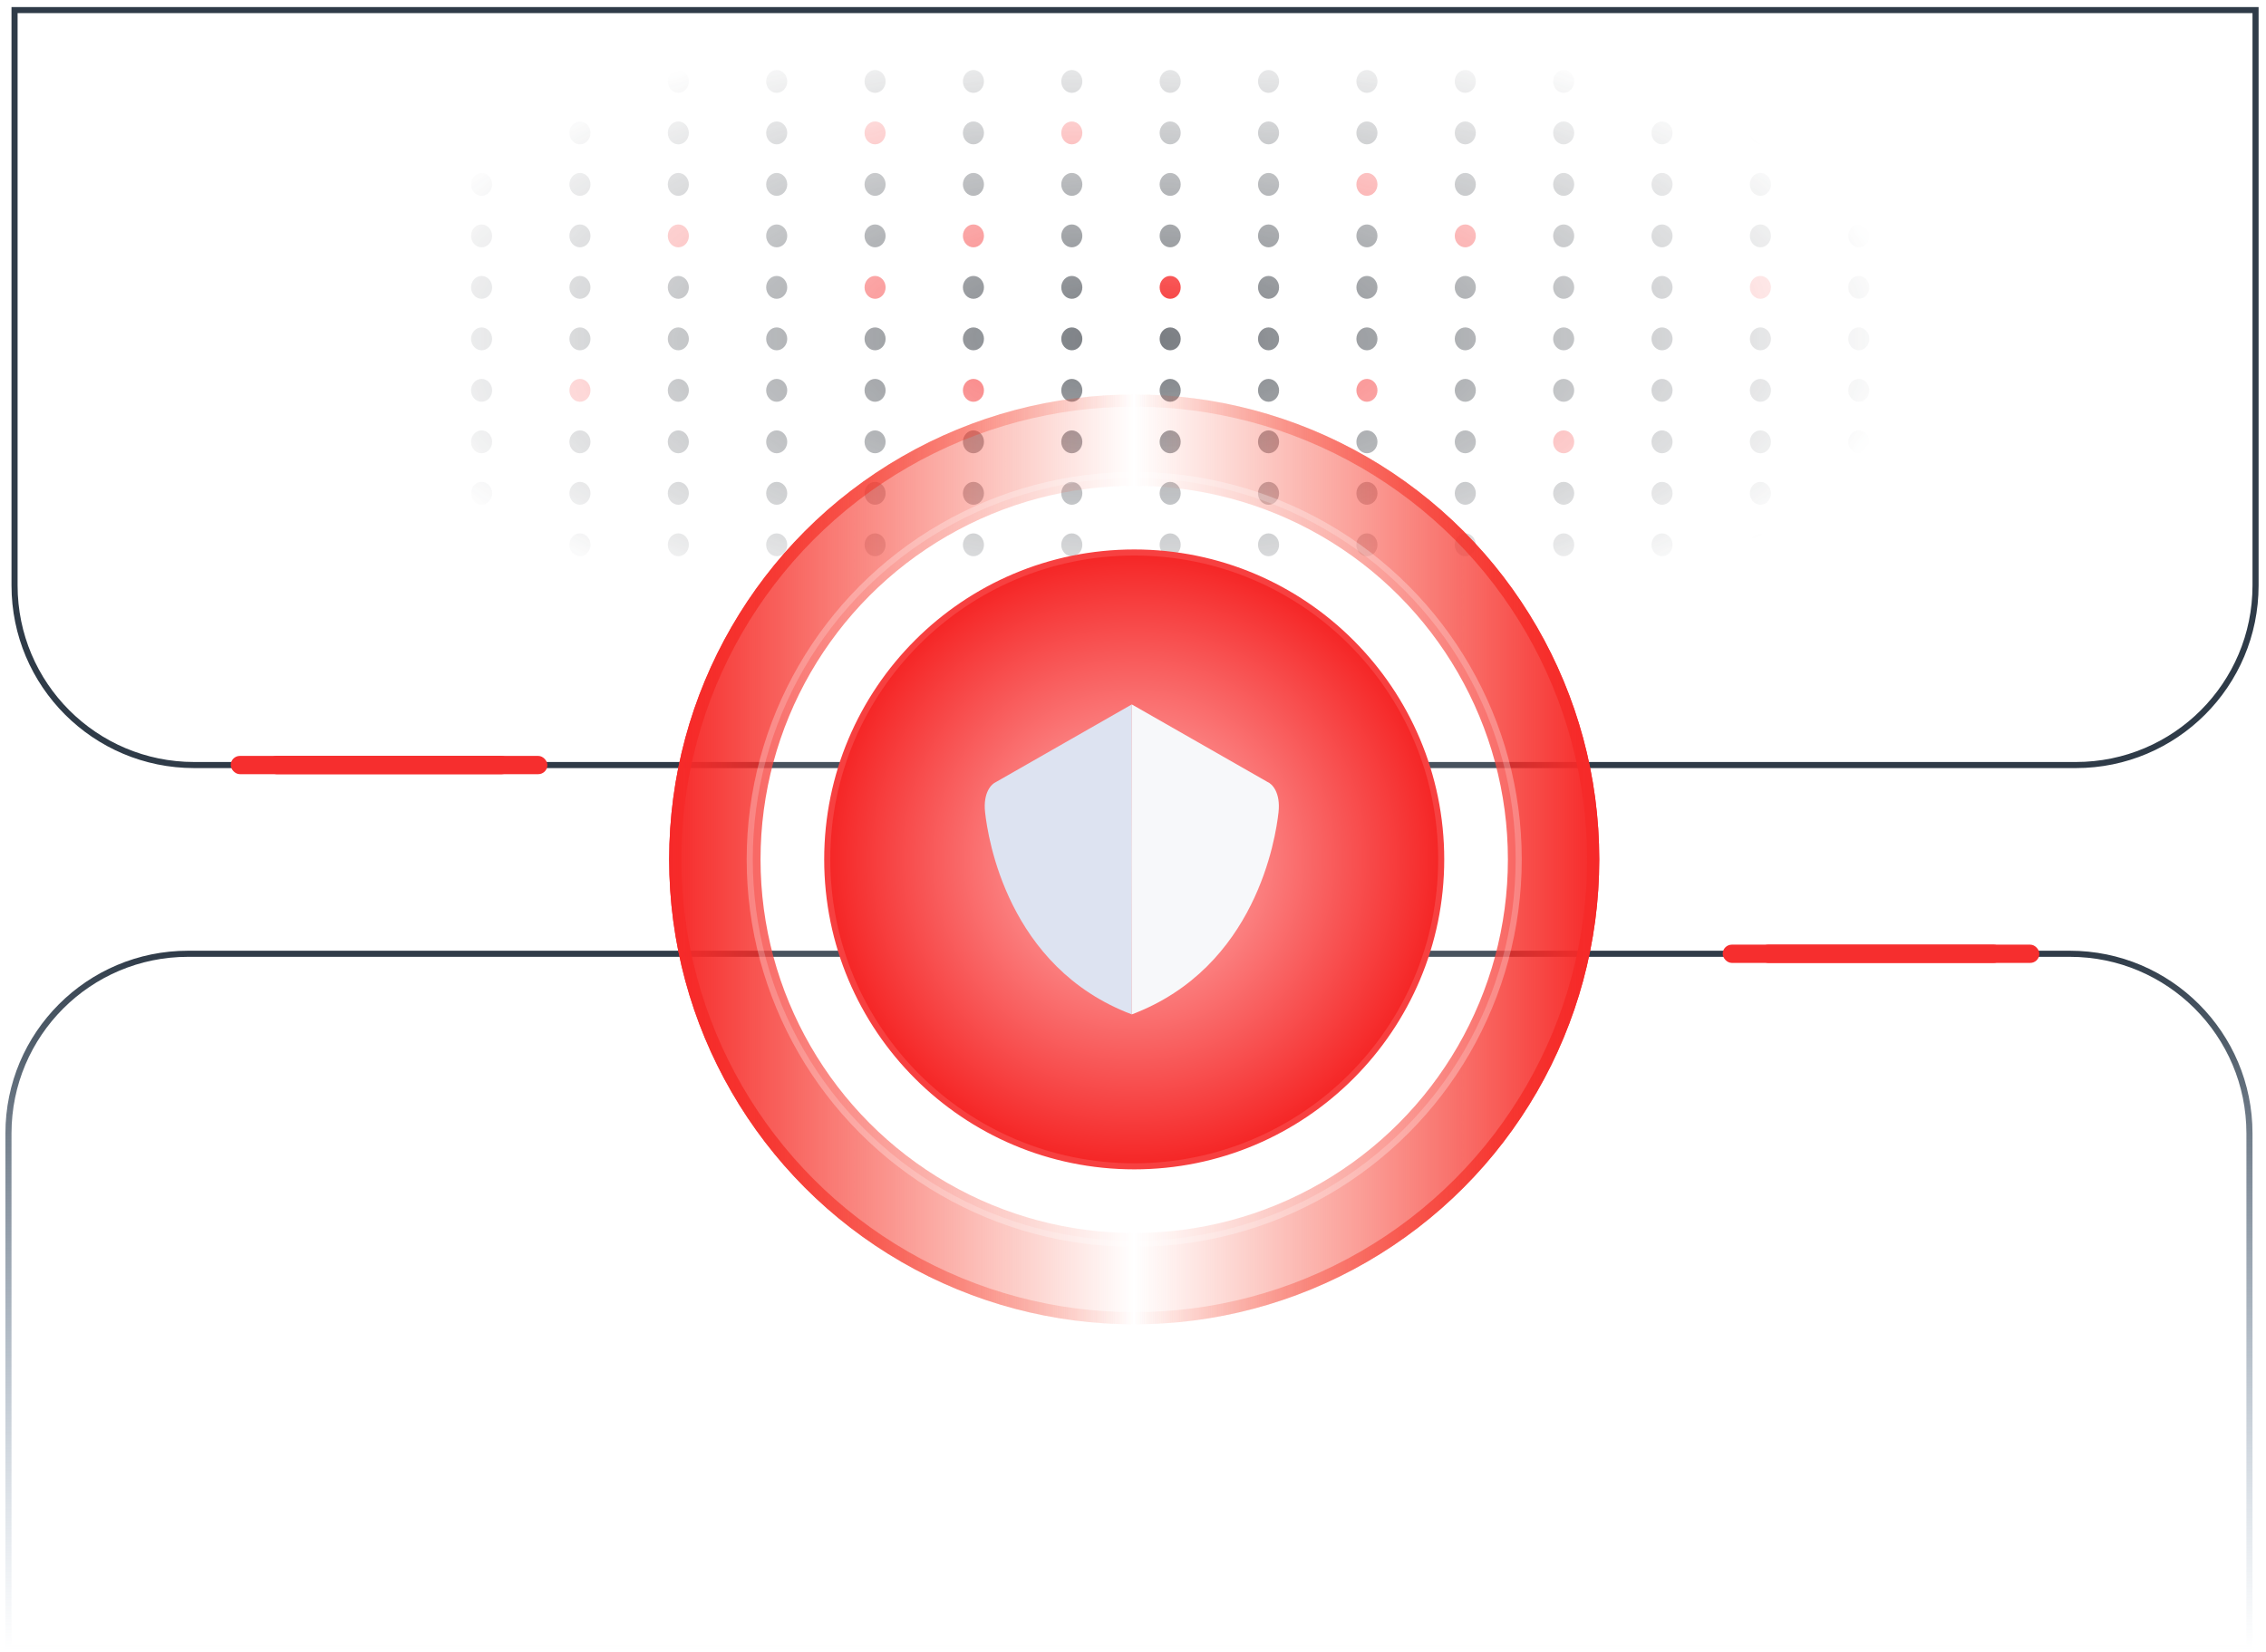 <?xml version="1.0" encoding="UTF-8"?> <svg xmlns="http://www.w3.org/2000/svg" width="266" height="194" viewBox="0 0 266 194" fill="none"><path d="M1.708 1.185H264.773V68.738C264.773 80.385 255.331 89.826 243.685 89.826H22.796C11.15 89.826 1.708 80.385 1.708 68.738V1.185Z" stroke="#2F3B48" stroke-width="0.715"></path><mask id="mask0_357_2889" style="mask-type:alpha" maskUnits="userSpaceOnUse" x="42" y="0" width="183" height="79"><ellipse cx="133.24" cy="39.787" rx="91.143" ry="38.959" fill="url(#paint0_radial_357_2889)"></ellipse></mask><g mask="url(#mask0_357_2889)"><ellipse cx="56.532" cy="33.741" rx="1.237" ry="1.343" fill="#3D4249" fill-opacity="0.7"></ellipse><ellipse cx="114.269" cy="33.741" rx="1.237" ry="1.343" fill="#3D4249" fill-opacity="0.7"></ellipse><ellipse cx="172.007" cy="33.741" rx="1.237" ry="1.343" fill="#3D4249" fill-opacity="0.7"></ellipse><ellipse cx="68.079" cy="33.741" rx="1.237" ry="1.343" fill="#3D4249" fill-opacity="0.7"></ellipse><ellipse cx="125.817" cy="33.741" rx="1.237" ry="1.343" fill="#3D4249" fill-opacity="0.7"></ellipse><ellipse cx="183.555" cy="33.741" rx="1.237" ry="1.343" fill="#3D4249" fill-opacity="0.7"></ellipse><ellipse cx="79.627" cy="33.741" rx="1.237" ry="1.343" fill="#3D4249" fill-opacity="0.7"></ellipse><ellipse cx="137.364" cy="33.741" rx="1.237" ry="1.343" fill="#F62E2E"></ellipse><ellipse cx="195.102" cy="33.741" rx="1.237" ry="1.343" fill="#3D4249" fill-opacity="0.7"></ellipse><ellipse cx="91.174" cy="33.741" rx="1.237" ry="1.343" fill="#3D4249" fill-opacity="0.7"></ellipse><ellipse cx="148.912" cy="33.741" rx="1.237" ry="1.343" fill="#3D4249" fill-opacity="0.7"></ellipse><ellipse cx="206.65" cy="33.741" rx="1.237" ry="1.343" fill="#F62E2E" fill-opacity="0.7"></ellipse><ellipse cx="102.722" cy="33.741" rx="1.237" ry="1.343" fill="#F62E2E" fill-opacity="0.7"></ellipse><ellipse cx="160.46" cy="33.741" rx="1.237" ry="1.343" fill="#3D4249" fill-opacity="0.7"></ellipse><ellipse cx="218.197" cy="33.741" rx="1.237" ry="1.343" fill="#3D4249" fill-opacity="0.7"></ellipse><ellipse cx="56.532" cy="27.696" rx="1.237" ry="1.343" fill="#3D4249" fill-opacity="0.7"></ellipse><ellipse cx="56.532" cy="21.651" rx="1.237" ry="1.343" fill="#3D4249" fill-opacity="0.7"></ellipse><ellipse cx="56.532" cy="15.605" rx="1.237" ry="1.343" fill="#3D4249" fill-opacity="0.7"></ellipse><ellipse cx="56.532" cy="9.56" rx="1.237" ry="1.343" fill="#3D4249" fill-opacity="0.7"></ellipse><ellipse cx="56.532" cy="39.787" rx="1.237" ry="1.343" fill="#3D4249" fill-opacity="0.7"></ellipse><ellipse cx="56.532" cy="45.832" rx="1.237" ry="1.343" fill="#3D4249" fill-opacity="0.7"></ellipse><ellipse cx="56.532" cy="51.878" rx="1.237" ry="1.343" fill="#3D4249" fill-opacity="0.7"></ellipse><ellipse cx="56.532" cy="57.923" rx="1.237" ry="1.343" fill="#3D4249" fill-opacity="0.7"></ellipse><ellipse cx="56.532" cy="63.968" rx="1.237" ry="1.343" fill="#3D4249" fill-opacity="0.7"></ellipse><ellipse cx="114.269" cy="27.696" rx="1.237" ry="1.343" fill="#F62E2E" fill-opacity="0.7"></ellipse><ellipse cx="114.269" cy="21.651" rx="1.237" ry="1.343" fill="#3D4249" fill-opacity="0.7"></ellipse><ellipse cx="114.269" cy="9.56" rx="1.237" ry="1.343" fill="#3D4249" fill-opacity="0.7"></ellipse><ellipse cx="114.269" cy="15.605" rx="1.237" ry="1.343" fill="#3D4249" fill-opacity="0.7"></ellipse><ellipse cx="114.269" cy="39.787" rx="1.237" ry="1.343" fill="#3D4249" fill-opacity="0.7"></ellipse><ellipse cx="114.269" cy="45.832" rx="1.237" ry="1.343" fill="#F62E2E" fill-opacity="0.7"></ellipse><ellipse cx="114.269" cy="51.878" rx="1.237" ry="1.343" fill="#3D4249" fill-opacity="0.7"></ellipse><ellipse cx="114.269" cy="57.923" rx="1.237" ry="1.343" fill="#3D4249" fill-opacity="0.7"></ellipse><ellipse cx="114.269" cy="63.968" rx="1.237" ry="1.343" fill="#3D4249" fill-opacity="0.7"></ellipse><ellipse cx="172.007" cy="27.696" rx="1.237" ry="1.343" fill="#F62E2E" fill-opacity="0.7"></ellipse><ellipse cx="172.007" cy="9.56" rx="1.237" ry="1.343" fill="#3D4249" fill-opacity="0.7"></ellipse><ellipse cx="172.007" cy="21.651" rx="1.237" ry="1.343" fill="#3D4249" fill-opacity="0.7"></ellipse><ellipse cx="172.007" cy="15.605" rx="1.237" ry="1.343" fill="#3D4249" fill-opacity="0.7"></ellipse><ellipse cx="172.007" cy="39.787" rx="1.237" ry="1.343" fill="#3D4249" fill-opacity="0.7"></ellipse><ellipse cx="172.007" cy="45.832" rx="1.237" ry="1.343" fill="#3D4249" fill-opacity="0.7"></ellipse><ellipse cx="172.007" cy="51.878" rx="1.237" ry="1.343" fill="#3D4249" fill-opacity="0.7"></ellipse><ellipse cx="172.007" cy="57.923" rx="1.237" ry="1.343" fill="#3D4249" fill-opacity="0.7"></ellipse><ellipse cx="172.007" cy="63.968" rx="1.237" ry="1.343" fill="#3D4249" fill-opacity="0.7"></ellipse><ellipse cx="68.079" cy="9.56" rx="1.237" ry="1.343" fill="#3D4249" fill-opacity="0.7"></ellipse><ellipse cx="68.079" cy="27.696" rx="1.237" ry="1.343" fill="#3D4249" fill-opacity="0.7"></ellipse><ellipse cx="68.079" cy="21.651" rx="1.237" ry="1.343" fill="#3D4249" fill-opacity="0.7"></ellipse><ellipse cx="68.079" cy="15.605" rx="1.237" ry="1.343" fill="#3D4249" fill-opacity="0.7"></ellipse><ellipse cx="125.817" cy="9.56" rx="1.237" ry="1.343" fill="#3D4249" fill-opacity="0.7"></ellipse><ellipse cx="68.079" cy="39.787" rx="1.237" ry="1.343" fill="#3D4249" fill-opacity="0.7"></ellipse><ellipse cx="68.079" cy="45.832" rx="1.237" ry="1.343" fill="#F62E2E" fill-opacity="0.7"></ellipse><ellipse cx="68.079" cy="51.878" rx="1.237" ry="1.343" fill="#3D4249" fill-opacity="0.7"></ellipse><ellipse cx="68.079" cy="57.923" rx="1.237" ry="1.343" fill="#3D4249" fill-opacity="0.7"></ellipse><ellipse cx="68.079" cy="63.968" rx="1.237" ry="1.343" fill="#3D4249" fill-opacity="0.7"></ellipse><ellipse cx="125.817" cy="27.696" rx="1.237" ry="1.343" fill="#3D4249" fill-opacity="0.7"></ellipse><ellipse cx="125.817" cy="21.651" rx="1.237" ry="1.343" fill="#3D4249" fill-opacity="0.7"></ellipse><ellipse cx="183.555" cy="9.56" rx="1.237" ry="1.343" fill="#3D4249" fill-opacity="0.7"></ellipse><ellipse cx="125.817" cy="15.605" rx="1.237" ry="1.343" fill="#F62E2E" fill-opacity="0.7"></ellipse><ellipse cx="125.817" cy="39.787" rx="1.237" ry="1.343" fill="#3D4249" fill-opacity="0.7"></ellipse><ellipse cx="125.817" cy="45.832" rx="1.237" ry="1.343" fill="#3D4249" fill-opacity="0.7"></ellipse><ellipse cx="125.817" cy="51.878" rx="1.237" ry="1.343" fill="#3D4249" fill-opacity="0.7"></ellipse><ellipse cx="125.817" cy="57.923" rx="1.237" ry="1.343" fill="#3D4249" fill-opacity="0.7"></ellipse><ellipse cx="125.817" cy="63.968" rx="1.237" ry="1.343" fill="#3D4249" fill-opacity="0.7"></ellipse><ellipse cx="183.555" cy="27.696" rx="1.237" ry="1.343" fill="#3D4249" fill-opacity="0.7"></ellipse><ellipse cx="79.627" cy="9.56" rx="1.237" ry="1.343" fill="#3D4249" fill-opacity="0.7"></ellipse><ellipse cx="183.555" cy="21.651" rx="1.237" ry="1.343" fill="#3D4249" fill-opacity="0.7"></ellipse><ellipse cx="183.555" cy="15.605" rx="1.237" ry="1.343" fill="#3D4249" fill-opacity="0.7"></ellipse><ellipse cx="183.555" cy="39.787" rx="1.237" ry="1.343" fill="#3D4249" fill-opacity="0.7"></ellipse><ellipse cx="183.555" cy="45.832" rx="1.237" ry="1.343" fill="#3D4249" fill-opacity="0.7"></ellipse><ellipse cx="183.555" cy="51.878" rx="1.237" ry="1.343" fill="#F62E2E" fill-opacity="0.7"></ellipse><ellipse cx="183.555" cy="57.923" rx="1.237" ry="1.343" fill="#3D4249" fill-opacity="0.7"></ellipse><ellipse cx="183.555" cy="63.968" rx="1.237" ry="1.343" fill="#3D4249" fill-opacity="0.7"></ellipse><ellipse cx="137.364" cy="9.56" rx="1.237" ry="1.343" fill="#3D4249" fill-opacity="0.7"></ellipse><ellipse cx="79.627" cy="27.696" rx="1.237" ry="1.343" fill="#F62E2E" fill-opacity="0.7"></ellipse><ellipse cx="79.627" cy="21.651" rx="1.237" ry="1.343" fill="#3D4249" fill-opacity="0.7"></ellipse><ellipse cx="79.627" cy="15.605" rx="1.237" ry="1.343" fill="#3D4249" fill-opacity="0.7"></ellipse><ellipse cx="195.102" cy="9.56" rx="1.237" ry="1.343" fill="#3D4249" fill-opacity="0.7"></ellipse><ellipse cx="79.627" cy="39.787" rx="1.237" ry="1.343" fill="#3D4249" fill-opacity="0.7"></ellipse><ellipse cx="79.627" cy="45.832" rx="1.237" ry="1.343" fill="#3D4249" fill-opacity="0.7"></ellipse><ellipse cx="79.627" cy="51.878" rx="1.237" ry="1.343" fill="#3D4249" fill-opacity="0.7"></ellipse><ellipse cx="79.627" cy="57.923" rx="1.237" ry="1.343" fill="#3D4249" fill-opacity="0.7"></ellipse><ellipse cx="79.627" cy="63.968" rx="1.237" ry="1.343" fill="#3D4249" fill-opacity="0.7"></ellipse><ellipse cx="137.364" cy="27.696" rx="1.237" ry="1.343" fill="#3D4249" fill-opacity="0.7"></ellipse><ellipse cx="137.364" cy="21.651" rx="1.237" ry="1.343" fill="#3D4249" fill-opacity="0.7"></ellipse><ellipse cx="91.174" cy="9.56" rx="1.237" ry="1.343" fill="#3D4249" fill-opacity="0.7"></ellipse><ellipse cx="137.364" cy="15.605" rx="1.237" ry="1.343" fill="#3D4249" fill-opacity="0.7"></ellipse><ellipse cx="137.364" cy="39.787" rx="1.237" ry="1.343" fill="#3D4249" fill-opacity="0.7"></ellipse><ellipse cx="137.364" cy="45.832" rx="1.237" ry="1.343" fill="#3D4249" fill-opacity="0.7"></ellipse><ellipse cx="137.364" cy="51.878" rx="1.237" ry="1.343" fill="#3D4249" fill-opacity="0.7"></ellipse><ellipse cx="137.364" cy="57.923" rx="1.237" ry="1.343" fill="#3D4249" fill-opacity="0.7"></ellipse><ellipse cx="137.364" cy="63.968" rx="1.237" ry="1.343" fill="#3D4249" fill-opacity="0.7"></ellipse><ellipse cx="195.102" cy="27.696" rx="1.237" ry="1.343" fill="#3D4249" fill-opacity="0.7"></ellipse><ellipse cx="148.912" cy="9.56" rx="1.237" ry="1.343" fill="#3D4249" fill-opacity="0.7"></ellipse><ellipse cx="195.102" cy="21.651" rx="1.237" ry="1.343" fill="#3D4249" fill-opacity="0.7"></ellipse><ellipse cx="195.102" cy="15.605" rx="1.237" ry="1.343" fill="#3D4249" fill-opacity="0.7"></ellipse><ellipse cx="195.102" cy="39.787" rx="1.237" ry="1.343" fill="#3D4249" fill-opacity="0.7"></ellipse><ellipse cx="195.102" cy="45.832" rx="1.237" ry="1.343" fill="#3D4249" fill-opacity="0.7"></ellipse><ellipse cx="195.102" cy="51.878" rx="1.237" ry="1.343" fill="#3D4249" fill-opacity="0.7"></ellipse><ellipse cx="195.102" cy="57.923" rx="1.237" ry="1.343" fill="#3D4249" fill-opacity="0.7"></ellipse><ellipse cx="195.102" cy="63.968" rx="1.237" ry="1.343" fill="#3D4249" fill-opacity="0.7"></ellipse><ellipse cx="206.65" cy="9.56" rx="1.237" ry="1.343" fill="#3D4249" fill-opacity="0.7"></ellipse><ellipse cx="91.174" cy="27.696" rx="1.237" ry="1.343" fill="#3D4249" fill-opacity="0.7"></ellipse><ellipse cx="91.174" cy="21.651" rx="1.237" ry="1.343" fill="#3D4249" fill-opacity="0.7"></ellipse><ellipse cx="91.174" cy="15.605" rx="1.237" ry="1.343" fill="#3D4249" fill-opacity="0.7"></ellipse><ellipse cx="102.722" cy="9.56" rx="1.237" ry="1.343" fill="#3D4249" fill-opacity="0.7"></ellipse><ellipse cx="91.174" cy="39.787" rx="1.237" ry="1.343" fill="#3D4249" fill-opacity="0.7"></ellipse><ellipse cx="91.174" cy="45.832" rx="1.237" ry="1.343" fill="#3D4249" fill-opacity="0.7"></ellipse><ellipse cx="91.174" cy="51.878" rx="1.237" ry="1.343" fill="#3D4249" fill-opacity="0.7"></ellipse><ellipse cx="91.174" cy="57.923" rx="1.237" ry="1.343" fill="#3D4249" fill-opacity="0.7"></ellipse><ellipse cx="91.174" cy="63.968" rx="1.237" ry="1.343" fill="#3D4249" fill-opacity="0.7"></ellipse><ellipse cx="148.912" cy="27.696" rx="1.237" ry="1.343" fill="#3D4249" fill-opacity="0.7"></ellipse><ellipse cx="148.912" cy="21.651" rx="1.237" ry="1.343" fill="#3D4249" fill-opacity="0.7"></ellipse><ellipse cx="160.46" cy="9.56" rx="1.237" ry="1.343" fill="#3D4249" fill-opacity="0.7"></ellipse><ellipse cx="148.912" cy="15.605" rx="1.237" ry="1.343" fill="#3D4249" fill-opacity="0.7"></ellipse><ellipse cx="148.912" cy="39.787" rx="1.237" ry="1.343" fill="#3D4249" fill-opacity="0.7"></ellipse><ellipse cx="148.912" cy="45.832" rx="1.237" ry="1.343" fill="#3D4249" fill-opacity="0.7"></ellipse><ellipse cx="148.912" cy="51.878" rx="1.237" ry="1.343" fill="#3D4249" fill-opacity="0.7"></ellipse><ellipse cx="148.912" cy="57.923" rx="1.237" ry="1.343" fill="#3D4249" fill-opacity="0.7"></ellipse><ellipse cx="148.912" cy="63.968" rx="1.237" ry="1.343" fill="#3D4249" fill-opacity="0.7"></ellipse><ellipse cx="206.65" cy="27.696" rx="1.237" ry="1.343" fill="#3D4249" fill-opacity="0.7"></ellipse><ellipse cx="218.197" cy="9.56" rx="1.237" ry="1.343" fill="#3D4249" fill-opacity="0.7"></ellipse><ellipse cx="206.65" cy="21.651" rx="1.237" ry="1.343" fill="#3D4249" fill-opacity="0.7"></ellipse><ellipse cx="206.65" cy="15.605" rx="1.237" ry="1.343" fill="#3D4249" fill-opacity="0.7"></ellipse><ellipse cx="206.65" cy="39.787" rx="1.237" ry="1.343" fill="#3D4249" fill-opacity="0.7"></ellipse><ellipse cx="206.65" cy="45.832" rx="1.237" ry="1.343" fill="#3D4249" fill-opacity="0.7"></ellipse><ellipse cx="206.65" cy="51.878" rx="1.237" ry="1.343" fill="#3D4249" fill-opacity="0.7"></ellipse><ellipse cx="206.65" cy="57.923" rx="1.237" ry="1.343" fill="#3D4249" fill-opacity="0.7"></ellipse><ellipse cx="206.65" cy="63.968" rx="1.237" ry="1.343" fill="#3D4249" fill-opacity="0.7"></ellipse><ellipse cx="102.722" cy="27.696" rx="1.237" ry="1.343" fill="#3D4249" fill-opacity="0.7"></ellipse><ellipse cx="102.722" cy="21.651" rx="1.237" ry="1.343" fill="#3D4249" fill-opacity="0.7"></ellipse><ellipse cx="102.722" cy="15.605" rx="1.237" ry="1.343" fill="#F62E2E" fill-opacity="0.7"></ellipse><ellipse cx="102.722" cy="39.787" rx="1.237" ry="1.343" fill="#3D4249" fill-opacity="0.7"></ellipse><ellipse cx="102.722" cy="45.832" rx="1.237" ry="1.343" fill="#3D4249" fill-opacity="0.7"></ellipse><ellipse cx="102.722" cy="51.878" rx="1.237" ry="1.343" fill="#3D4249" fill-opacity="0.7"></ellipse><ellipse cx="102.722" cy="57.923" rx="1.237" ry="1.343" fill="#3D4249" fill-opacity="0.7"></ellipse><ellipse cx="102.722" cy="63.968" rx="1.237" ry="1.343" fill="#3D4249" fill-opacity="0.7"></ellipse><ellipse cx="160.46" cy="27.696" rx="1.237" ry="1.343" fill="#3D4249" fill-opacity="0.7"></ellipse><ellipse cx="160.46" cy="21.651" rx="1.237" ry="1.343" fill="#F62E2E" fill-opacity="0.7"></ellipse><ellipse cx="160.46" cy="15.605" rx="1.237" ry="1.343" fill="#3D4249" fill-opacity="0.7"></ellipse><ellipse cx="160.46" cy="39.787" rx="1.237" ry="1.343" fill="#3D4249" fill-opacity="0.7"></ellipse><ellipse cx="160.46" cy="45.832" rx="1.237" ry="1.343" fill="#F62E2E" fill-opacity="0.7"></ellipse><ellipse cx="160.46" cy="51.878" rx="1.237" ry="1.343" fill="#3D4249" fill-opacity="0.7"></ellipse><ellipse cx="160.46" cy="57.923" rx="1.237" ry="1.343" fill="#3D4249" fill-opacity="0.7"></ellipse><ellipse cx="160.46" cy="63.968" rx="1.237" ry="1.343" fill="#3D4249" fill-opacity="0.7"></ellipse><ellipse cx="218.197" cy="27.696" rx="1.237" ry="1.343" fill="#3D4249" fill-opacity="0.7"></ellipse><ellipse cx="218.197" cy="21.651" rx="1.237" ry="1.343" fill="#3D4249" fill-opacity="0.7"></ellipse><ellipse cx="218.197" cy="15.605" rx="1.237" ry="1.343" fill="#3D4249" fill-opacity="0.7"></ellipse><ellipse cx="218.197" cy="39.787" rx="1.237" ry="1.343" fill="#3D4249" fill-opacity="0.7"></ellipse><ellipse cx="218.197" cy="45.832" rx="1.237" ry="1.343" fill="#3D4249" fill-opacity="0.7"></ellipse><ellipse cx="218.197" cy="51.878" rx="1.237" ry="1.343" fill="#3D4249" fill-opacity="0.7"></ellipse><ellipse cx="218.197" cy="57.923" rx="1.237" ry="1.343" fill="#3D4249" fill-opacity="0.7"></ellipse><ellipse cx="218.197" cy="63.968" rx="1.237" ry="1.343" fill="#3D4249" fill-opacity="0.7"></ellipse></g><path d="M264.058 193.479L0.993 193.479L0.993 133.074C0.993 121.428 10.435 111.986 22.081 111.986L242.97 111.986C254.616 111.986 264.058 121.428 264.058 133.074L264.058 193.479Z" stroke="url(#paint1_linear_357_2889)" stroke-width="0.715"></path><g filter="url(#filter0_f_357_2889)"><circle cx="133.143" cy="100.906" r="49.227" stroke="url(#paint2_linear_357_2889)" stroke-width="10.723"></circle></g><circle cx="133.143" cy="100.906" r="53.874" stroke="url(#paint3_linear_357_2889)" stroke-width="1.43"></circle><circle cx="133.143" cy="100.906" r="45.49" fill="white" fill-opacity="0.12"></circle><circle cx="133.143" cy="100.906" r="45.133" stroke="white" stroke-opacity="0.2" stroke-width="0.715"></circle><circle cx="133.143" cy="100.906" r="36.035" fill="url(#paint4_radial_357_2889)" stroke="#F74040" stroke-width="0.715"></circle><path d="M116.938 91.808L132.86 82.71V119.103C118.238 113.579 115.963 98.307 115.638 95.382C115.378 93.043 116.397 92.025 116.938 91.808Z" fill="#DDE3F1"></path><path d="M148.781 91.808L132.86 82.71V119.103C147.482 113.579 149.756 98.307 150.081 95.383C150.341 93.043 149.323 92.025 148.781 91.808Z" fill="#F7F8FA"></path><g filter="url(#filter1_f_357_2889)"><rect x="27.085" y="88.754" width="37.172" height="2.145" rx="1.072" fill="#F62E2E"></rect></g><rect x="31.374" y="88.754" width="28.594" height="2.145" rx="1.072" fill="#F62E2E"></rect><g filter="url(#filter2_f_357_2889)"><rect x="202.223" y="110.914" width="37.172" height="2.145" rx="1.072" fill="#F62E2E"></rect></g><rect x="206.512" y="110.914" width="28.594" height="2.145" rx="1.072" fill="#F62E2E"></rect><defs><filter id="filter0_f_357_2889" x="71.406" y="39.169" width="123.474" height="123.474" filterUnits="userSpaceOnUse" color-interpolation-filters="sRGB"><feFlood flood-opacity="0" result="BackgroundImageFix"></feFlood><feBlend mode="normal" in="SourceGraphic" in2="BackgroundImageFix" result="shape"></feBlend><feGaussianBlur stdDeviation="3.574" result="effect1_foregroundBlur_357_2889"></feGaussianBlur></filter><filter id="filter1_f_357_2889" x="16.363" y="78.031" width="58.618" height="23.59" filterUnits="userSpaceOnUse" color-interpolation-filters="sRGB"><feFlood flood-opacity="0" result="BackgroundImageFix"></feFlood><feBlend mode="normal" in="SourceGraphic" in2="BackgroundImageFix" result="shape"></feBlend><feGaussianBlur stdDeviation="5.361" result="effect1_foregroundBlur_357_2889"></feGaussianBlur></filter><filter id="filter2_f_357_2889" x="191.501" y="100.191" width="58.618" height="23.59" filterUnits="userSpaceOnUse" color-interpolation-filters="sRGB"><feFlood flood-opacity="0" result="BackgroundImageFix"></feFlood><feBlend mode="normal" in="SourceGraphic" in2="BackgroundImageFix" result="shape"></feBlend><feGaussianBlur stdDeviation="5.361" result="effect1_foregroundBlur_357_2889"></feGaussianBlur></filter><radialGradient id="paint0_radial_357_2889" cx="0" cy="0" r="1" gradientUnits="userSpaceOnUse" gradientTransform="translate(133.24 39.787) rotate(90) scale(38.959 91.143)"><stop stop-color="#D9D9D9"></stop><stop offset="1" stop-color="white" stop-opacity="0"></stop></radialGradient><linearGradient id="paint1_linear_357_2889" x1="132.526" y1="111.629" x2="132.526" y2="193.836" gradientUnits="userSpaceOnUse"><stop stop-color="#2F3B48"></stop><stop offset="1" stop-color="#728FAE" stop-opacity="0"></stop></linearGradient><linearGradient id="paint2_linear_357_2889" x1="187.731" y1="100.906" x2="78.554" y2="100.906" gradientUnits="userSpaceOnUse"><stop stop-color="#F62929"></stop><stop offset="0.5" stop-color="#F64429" stop-opacity="0"></stop><stop offset="1" stop-color="#F62929"></stop></linearGradient><linearGradient id="paint3_linear_357_2889" x1="187.731" y1="100.906" x2="78.554" y2="100.906" gradientUnits="userSpaceOnUse"><stop stop-color="#F62929"></stop><stop offset="0.5" stop-color="#F64429" stop-opacity="0"></stop><stop offset="1" stop-color="#F62929"></stop></linearGradient><radialGradient id="paint4_radial_357_2889" cx="0" cy="0" r="1" gradientUnits="userSpaceOnUse" gradientTransform="translate(133.143 100.906) rotate(90) scale(36.392)"><stop stop-color="#FFBFBF"></stop><stop offset="1" stop-color="#F52424"></stop></radialGradient></defs></svg> 